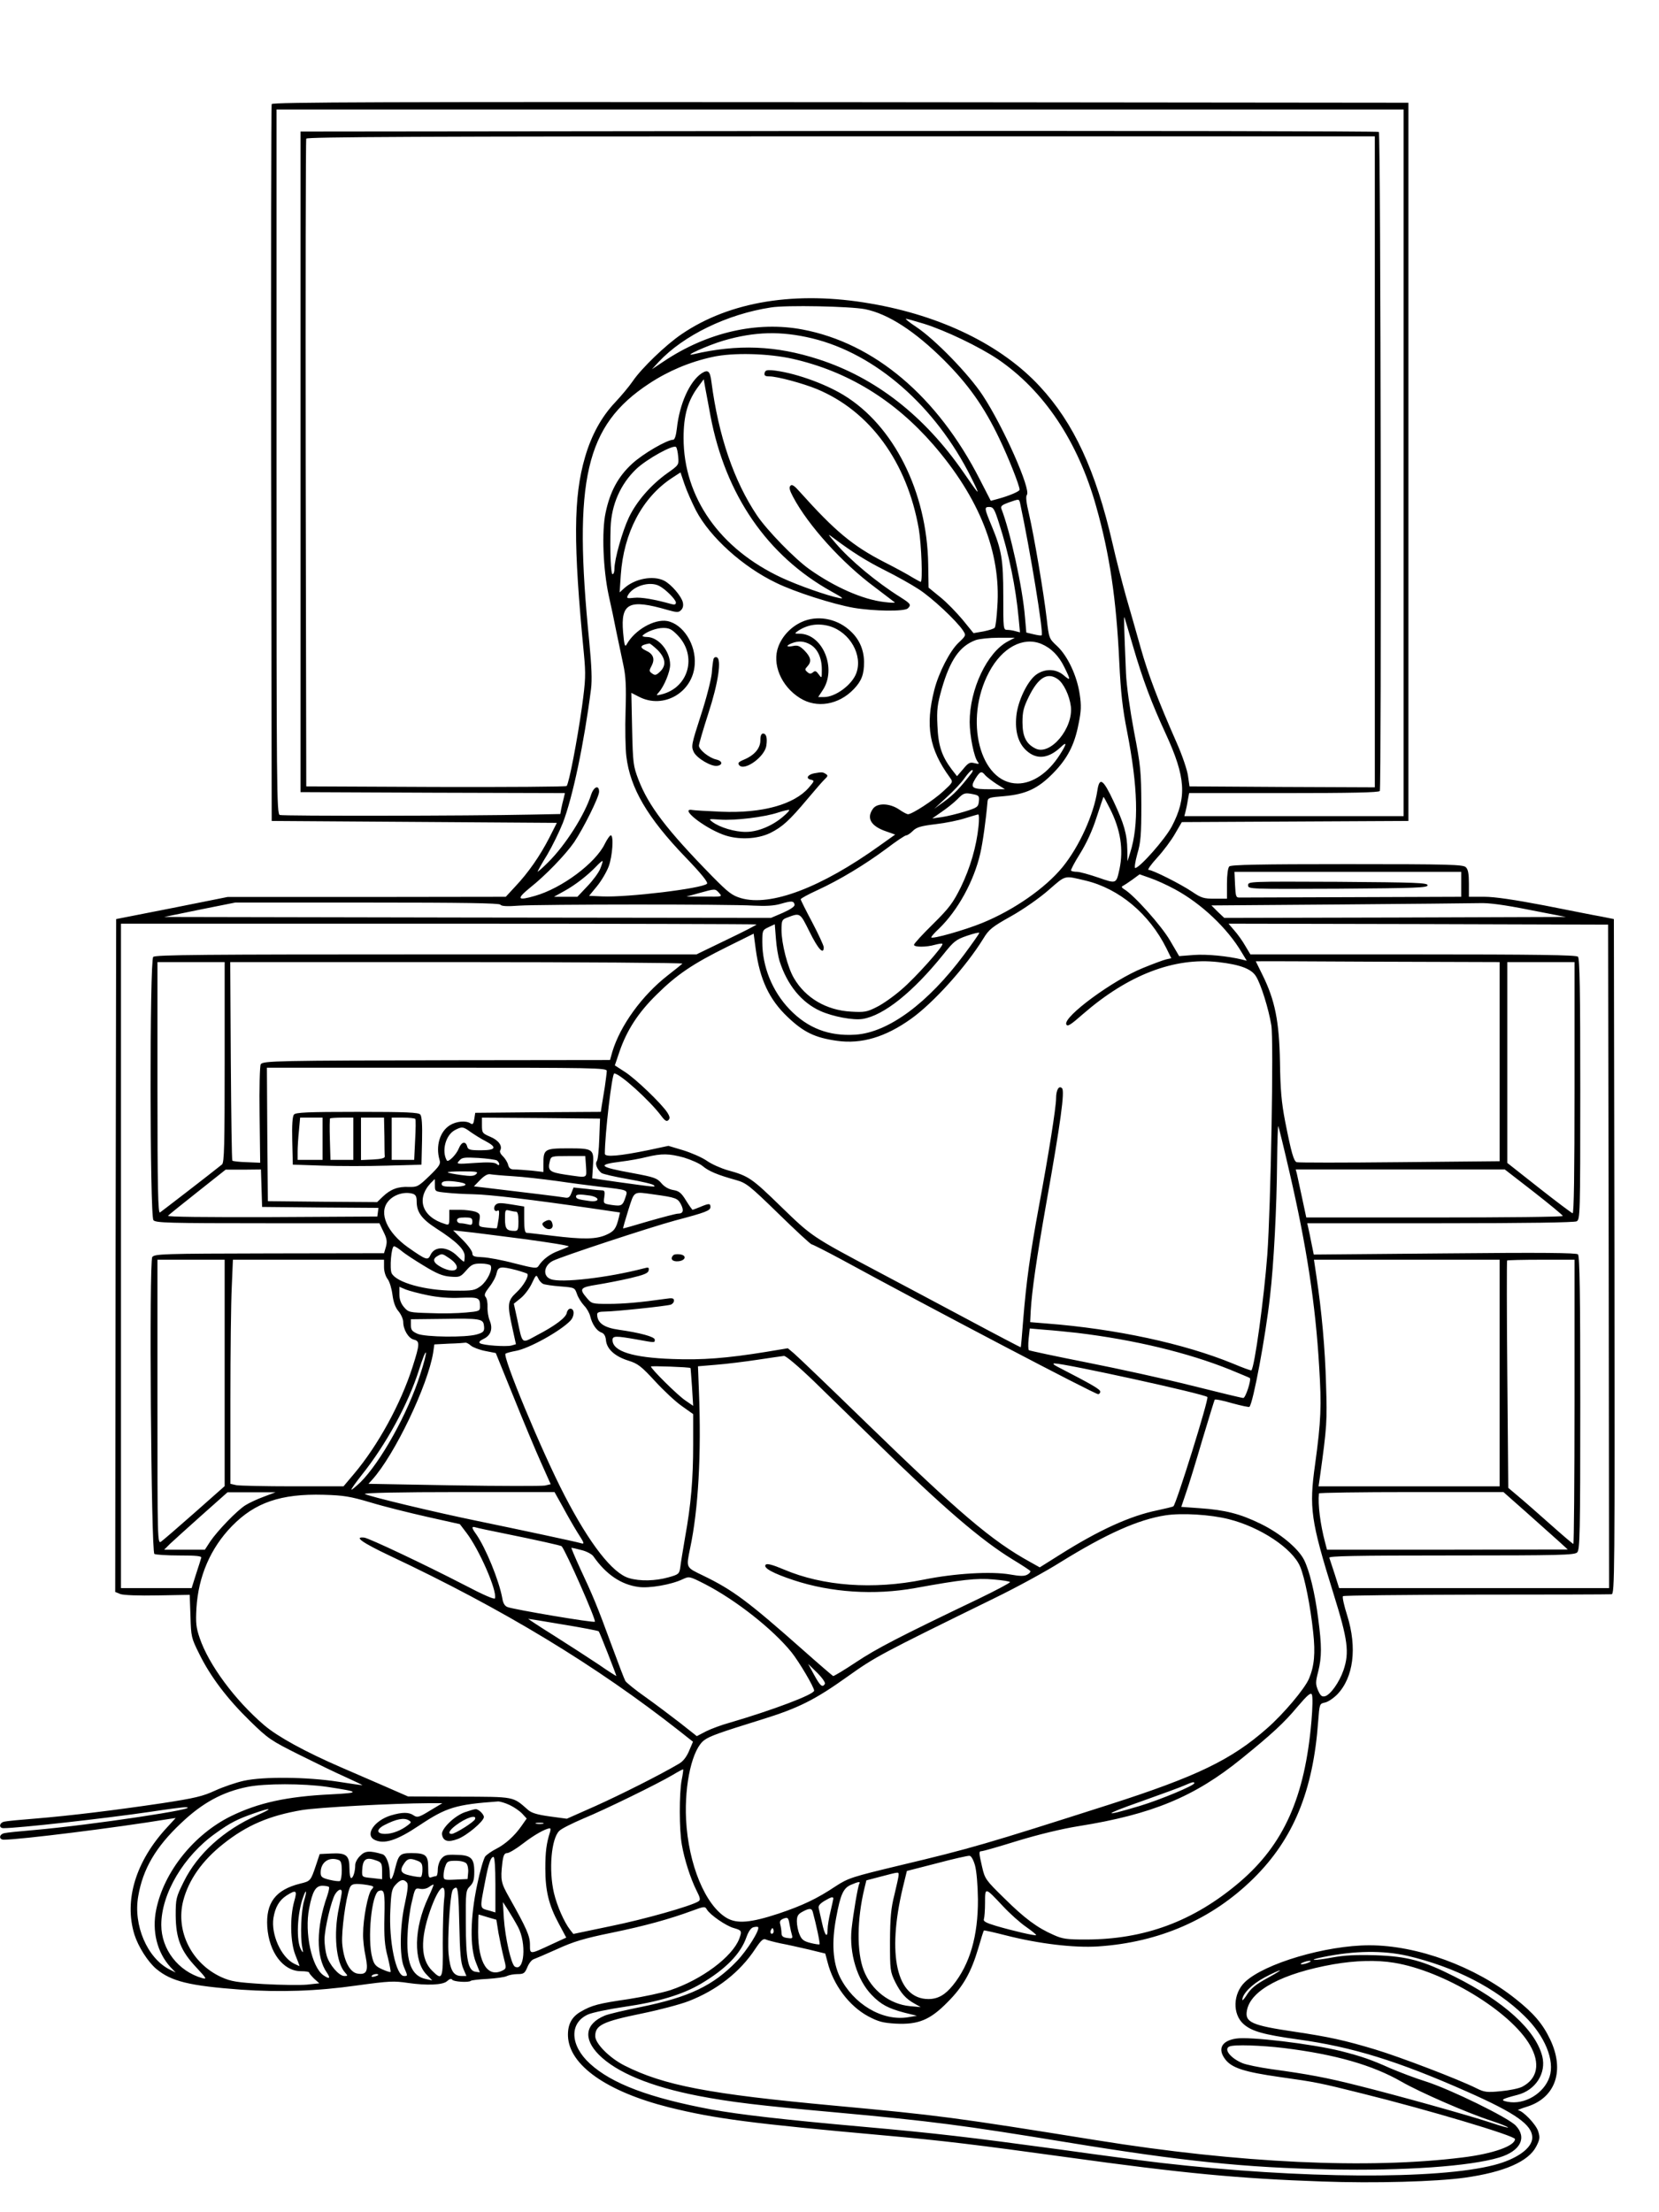 <?xml version="1.0" standalone="no"?>
<!DOCTYPE svg PUBLIC "-//W3C//DTD SVG 20010904//EN"
 "http://www.w3.org/TR/2001/REC-SVG-20010904/DTD/svg10.dtd">
<svg version="1.0" xmlns="http://www.w3.org/2000/svg"
 width="864pt" height="1152pt" viewBox="0 0 864 1152"
 preserveAspectRatio="xMidYMid meet">

<g transform="translate(0,1152) scale(0.1,-0.1)"
fill="#000000" stroke="none">
<path d="M1415 10978 c-3 -7 -4 -850 -3 -1873 l3 -1860 743 -5 742 -5 -40 -79
c-48 -93 -108 -180 -177 -253 l-49 -53 -725 -1 -724 0 -290 -58 -290 -57 -3
-1752 -2 -1752 27 -11 c17 -6 94 -9 195 -7 l166 3 4 -111 c3 -107 4 -113 46
-197 58 -118 146 -234 264 -349 95 -93 109 -102 257 -176 86 -43 195 -96 243
-117 48 -22 86 -40 85 -41 -1 -1 -58 7 -127 18 -162 25 -387 27 -489 5 -41 -9
-108 -32 -150 -51 -64 -30 -107 -40 -276 -66 -249 -37 -478 -65 -660 -80 -77
-6 -150 -13 -162 -16 -27 -5 -31 -34 -5 -34 78 0 525 50 764 85 92 14 175 25
185 24 100 -4 -492 -93 -792 -119 -72 -6 -140 -13 -152 -16 -29 -6 -30 -34 -3
-34 83 0 583 62 855 107 l40 6 -45 -49 c-163 -176 -225 -379 -170 -558 20 -63
70 -142 114 -179 78 -65 172 -88 441 -108 204 -14 395 -8 605 22 168 23 190
24 265 13 97 -14 181 -11 203 9 13 12 22 15 27 8 6 -11 87 -16 97 -6 3 3 42 8
87 10 45 3 90 9 101 15 10 5 35 10 55 10 32 0 38 4 51 35 8 20 22 38 32 42 9
3 65 27 123 53 85 39 141 56 283 85 175 36 302 71 424 116 59 22 64 22 73 6
16 -28 100 -86 140 -97 42 -12 44 -15 29 -56 -36 -94 -195 -213 -360 -268 -41
-13 -138 -34 -215 -46 -158 -23 -193 -32 -251 -66 -47 -27 -68 -67 -66 -127 6
-151 201 -289 527 -371 238 -59 429 -84 1120 -146 305 -27 483 -49 955 -114
599 -83 891 -111 1325 -126 275 -10 594 -1 745 20 204 29 331 84 371 163 18
35 20 46 10 78 -11 36 -80 108 -105 110 -6 0 15 9 48 19 148 47 196 189 119
350 -38 80 -85 136 -180 211 -212 169 -512 279 -761 279 -227 0 -548 -95 -649
-192 -62 -60 -65 -166 -7 -218 43 -38 104 -55 282 -80 285 -39 523 -113 882
-272 255 -113 340 -173 340 -240 0 -54 -81 -112 -198 -142 -294 -77 -1010 -72
-1727 10 -71 8 -310 39 -530 70 -479 65 -648 85 -1030 119 -415 37 -641 63
-790 90 -321 60 -519 134 -633 239 -104 95 -108 212 -9 256 23 10 110 28 192
40 172 25 300 63 396 120 127 75 206 155 236 241 11 31 24 50 37 53 11 3 22 3
24 1 12 -12 -57 -122 -111 -178 -122 -127 -248 -187 -498 -238 -85 -17 -170
-37 -189 -45 -103 -43 -114 -120 -31 -204 93 -93 270 -166 517 -214 172 -33
315 -50 714 -86 504 -46 664 -67 1207 -156 598 -98 926 -132 1368 -141 388 -8
731 16 883 62 110 33 146 103 86 166 -38 41 -340 189 -469 230 -55 17 -138 49
-185 69 -98 44 -147 61 -256 89 -154 38 -477 77 -548 65 -75 -12 -96 -55 -54
-109 34 -44 100 -65 283 -91 191 -27 206 -30 430 -86 343 -85 795 -220 795
-237 0 -36 -116 -77 -274 -96 -491 -61 -1161 -30 -1906 90 -747 120 -816 129
-1365 180 -651 60 -888 105 -1093 209 -77 39 -152 114 -152 153 0 57 39 76
244 118 88 18 198 47 242 64 147 57 268 151 348 273 30 45 42 55 55 48 9 -4
43 -13 76 -20 33 -6 99 -21 147 -32 l86 -21 12 -45 c30 -119 113 -229 212
-282 53 -28 76 -34 143 -38 117 -6 179 19 270 112 82 82 123 156 160 281 14
49 27 90 29 92 2 2 54 -10 117 -26 169 -43 352 -65 477 -57 319 21 594 141
810 354 208 205 311 456 337 818 7 91 7 92 35 98 16 3 44 22 64 42 85 88 105
243 52 412 -16 50 -26 95 -22 100 4 4 317 7 694 8 378 0 695 1 705 2 16 2 17
91 15 1759 l-3 1757 -65 13 c-36 6 -169 33 -297 58 -158 30 -258 45 -313 45
l-80 0 0 69 c0 50 -4 74 -16 85 -14 14 -84 16 -618 16 -455 0 -605 -3 -614
-12 -7 -7 -12 -43 -12 -90 l0 -78 -64 0 c-57 0 -70 4 -117 36 -61 41 -206 114
-227 114 -8 0 13 29 45 64 32 35 74 91 93 125 l35 60 590 3 590 3 0 1870 0
1870 -2958 3 c-2361 2 -2959 0 -2962 -10z m5895 -1868 l0 -1840 -571 0 -571 0
6 23 c3 12 9 39 12 60 l7 37 493 0 c352 0 495 3 500 11 9 15 5 3422 -5 3432
-4 4 -1269 6 -2812 5 l-2804 -3 0 -1720 0 -1720 689 -3 688 -2 -6 -26 c-4 -15
-10 -39 -13 -55 l-5 -28 -152 -3 c-329 -7 -1293 -8 -1309 -2 -16 6 -17 126
-17 1840 l0 1834 2935 0 2935 0 0 -1840z m-150 5 l0 -1695 -482 2 -483 3 -8
55 c-4 30 -30 107 -58 170 -99 225 -149 357 -188 495 -22 77 -56 199 -77 270
-20 72 -52 195 -70 275 -88 381 -201 626 -379 818 -198 214 -512 368 -880 431
-388 68 -734 12 -985 -159 -83 -56 -210 -179 -254 -244 -19 -28 -61 -78 -93
-112 -70 -74 -123 -170 -156 -284 -61 -208 -62 -450 -6 -1025 10 -108 9 -135
-10 -275 -25 -177 -68 -401 -80 -413 -4 -4 -311 -6 -682 -5 l-674 3 -3 1680
c-1 924 0 1686 3 1693 3 9 570 12 2785 12 l2780 0 0 -1695z m-2655 795 c120
-24 259 -114 411 -265 126 -126 209 -242 289 -410 48 -100 105 -244 105 -265
0 -9 -54 -32 -113 -48 l-37 -10 -57 111 c-221 433 -549 710 -923 781 -237 45
-497 -14 -725 -167 l-60 -40 35 38 c129 138 356 249 585 284 79 13 413 6 490
-9z m307 -76 c112 -35 287 -119 384 -184 240 -163 418 -428 513 -768 70 -247
105 -484 120 -807 8 -163 17 -244 41 -365 56 -287 62 -486 16 -630 l-14 -45
-1 58 c-1 83 -17 138 -72 255 -54 115 -73 128 -84 55 -19 -125 -94 -291 -181
-398 -90 -110 -254 -224 -418 -291 -90 -37 -266 -87 -266 -75 0 4 18 25 41 46
97 94 181 246 214 390 13 55 30 177 38 271 2 20 10 22 86 28 113 10 176 39
254 118 75 76 113 148 134 258 14 67 15 96 6 155 -14 95 -62 198 -117 250 -43
40 -43 40 -55 145 -16 137 -66 431 -92 543 -14 58 -18 92 -11 100 22 28 -122
354 -230 518 -72 110 -250 293 -347 357 -35 23 -58 42 -53 42 6 0 48 -12 94
-26z m-582 -76 c330 -80 642 -353 827 -723 52 -105 49 -103 -39 25 -204 295
-458 493 -755 589 -222 72 -422 80 -653 26 -59 -14 76 47 157 71 164 48 301
51 463 12z m-100 -107 c285 -65 528 -214 730 -446 241 -278 354 -564 334 -845
-3 -54 -9 -102 -13 -108 -3 -6 -30 -14 -59 -20 l-52 -9 -57 70 c-32 38 -84 92
-117 118 l-60 49 -2 122 c-6 376 -179 722 -441 881 -104 63 -265 119 -373 129
-27 2 -35 -1 -38 -14 -3 -14 3 -18 25 -18 40 0 174 -36 247 -66 277 -115 470
-380 531 -728 14 -83 21 -276 10 -276 -3 0 -22 11 -43 23 -20 13 -86 49 -147
80 -165 85 -255 160 -439 365 -28 32 -41 41 -49 33 -9 -9 -5 -24 13 -58 78
-148 255 -344 425 -470 55 -42 102 -78 105 -80 3 -3 -22 -2 -55 2 -112 13
-259 78 -390 171 -76 54 -219 201 -272 279 -121 180 -201 414 -238 697 -7 57
-18 65 -51 44 -62 -42 -115 -158 -129 -288 -4 -35 -11 -58 -19 -58 -32 0 -158
-73 -214 -125 -73 -67 -115 -145 -138 -255 -21 -96 -13 -295 16 -430 12 -52
30 -138 40 -190 11 -52 27 -129 36 -171 13 -60 16 -111 12 -240 -3 -90 -1
-197 4 -238 20 -166 110 -319 307 -524 83 -86 120 -132 113 -139 -25 -25 -416
-72 -546 -66 l-68 3 41 50 c23 28 50 74 61 103 20 54 27 162 11 162 -5 0 -19
-20 -31 -44 -48 -100 -223 -231 -363 -271 -93 -27 -99 -17 -27 42 80 63 185
172 230 237 49 73 130 236 130 263 0 37 -27 27 -41 -14 -34 -107 -134 -264
-224 -353 -30 -30 -55 -52 -55 -49 0 3 22 43 50 88 27 46 63 120 81 165 52
135 111 417 147 698 6 47 3 119 -9 245 -85 846 -20 1127 311 1345 100 66 211
113 330 139 106 24 293 19 420 -10z m-430 -296 c78 -413 297 -730 630 -915 60
-33 68 -40 40 -34 -61 12 -212 65 -298 105 -323 150 -512 419 -512 728 0 119
22 196 79 271 l26 35 7 -40 c4 -22 17 -89 28 -150z m-168 -213 c4 -43 3 -44
-58 -87 -85 -61 -159 -146 -199 -230 -34 -72 -75 -217 -75 -267 0 -15 -4 -28
-10 -28 -9 0 -14 121 -10 243 4 119 52 227 134 305 55 52 194 129 207 114 4
-4 9 -26 11 -50z m93 -281 c73 -139 244 -293 417 -376 98 -48 296 -111 403
-130 106 -18 266 -20 283 -3 19 19 15 24 -40 59 -123 77 -261 192 -335 279
-44 51 -45 53 -13 29 98 -74 175 -122 269 -169 58 -29 137 -73 175 -98 70 -45
197 -164 231 -215 17 -26 16 -27 -24 -65 -44 -42 -102 -154 -125 -244 -48
-188 -27 -309 81 -457 17 -24 17 -24 -35 -72 -51 -47 -162 -119 -183 -119 -6
0 -27 11 -47 25 -49 33 -114 35 -136 3 -35 -49 -10 -91 71 -118 l45 -16 -80
-57 c-305 -219 -568 -319 -723 -274 -47 14 -66 29 -150 114 -237 242 -331 366
-384 503 -27 71 -29 85 -33 263 l-4 189 41 -21 c127 -65 279 23 289 168 8 104
-60 211 -143 227 -67 12 -169 -46 -211 -121 -9 -17 -13 -6 -19 63 -13 152 31
174 231 116 50 -14 58 -14 71 -1 10 10 13 24 9 41 -8 32 -60 93 -97 112 -57
29 -153 11 -208 -39 l-24 -22 6 90 c15 220 111 403 265 505 l46 30 21 -62 c12
-35 39 -96 60 -137z m1688 37 c51 -238 123 -676 112 -686 -2 -3 -21 0 -42 5
l-38 9 -7 80 c-12 153 -77 448 -123 565 -5 13 4 20 37 32 57 20 55 20 61 -5z
m-111 -100 c53 -163 88 -336 103 -497 l7 -74 -23 6 c-13 4 -33 7 -44 7 -20 0
-20 6 -20 178 0 188 -9 239 -60 362 -39 94 -40 100 -13 100 21 0 27 -10 50
-82z m-1769 -329 c33 -17 87 -71 87 -87 0 -10 -7 -12 -22 -8 -89 25 -159 37
-195 33 -38 -4 -41 -3 -33 13 26 48 113 75 163 49z m2467 -312 c51 -175 97
-298 172 -460 103 -224 110 -329 31 -480 -35 -67 -168 -217 -191 -217 -5 0 0
33 11 73 18 61 21 99 21 257 -1 171 -3 200 -38 380 -22 118 -39 238 -42 305
-10 243 -12 300 -8 290 2 -5 22 -72 44 -148z m-2370 54 c102 -107 57 -272 -85
-307 -29 -7 -29 -6 -13 12 27 31 58 106 58 142 0 72 -61 145 -122 145 -16 0
-25 4 -21 8 21 20 72 39 107 39 32 0 45 -7 76 -39z m1719 -31 c-108 -57 -199
-249 -199 -420 0 -70 23 -185 42 -207 9 -12 7 -13 -17 -7 -24 6 -32 2 -59 -31
l-32 -37 -28 36 c-51 68 -70 123 -74 228 -4 83 0 110 22 189 44 153 94 225
178 256 18 6 71 12 118 12 l85 0 -36 -19z m174 -13 c52 -22 91 -62 120 -121
34 -69 34 -74 -4 -42 -41 35 -100 35 -145 1 -45 -35 -94 -138 -101 -214 -8
-82 11 -143 54 -181 53 -47 113 -40 176 18 35 34 34 20 -4 -39 -60 -94 -141
-149 -219 -149 -196 0 -282 331 -149 580 68 128 177 186 272 147z m-1998 -32
c42 -43 46 -81 12 -113 -20 -19 -26 -20 -41 -9 -16 11 -16 15 -2 41 18 35 8
61 -30 78 -36 17 -30 29 18 37 4 0 23 -15 43 -34z m2083 -151 c31 -21 62 -86
69 -143 13 -114 -107 -257 -184 -219 -49 24 -68 63 -68 137 0 55 6 78 33 133
49 100 97 129 150 92z m-449 -491 c-60 -77 -91 -110 -139 -145 l-55 -40 65 60
c36 33 79 78 94 101 16 22 33 41 39 41 5 0 3 -8 -4 -17z m72 -10 c8 -9 34 -29
58 -45 l45 -28 -75 0 c-98 0 -108 7 -80 54 25 40 33 43 52 19z m-62 -99 c29
-6 32 -10 29 -37 -3 -29 -8 -33 -73 -53 -39 -12 -93 -25 -120 -29 l-50 -7 50
35 c28 19 64 48 80 64 33 34 39 36 84 27z m711 -74 c56 -110 72 -214 50 -317
-17 -76 -15 -76 -110 -43 -47 16 -97 30 -111 30 -14 0 -28 3 -31 6 -3 3 18 43
47 89 34 55 64 120 86 189 19 58 35 106 36 106 2 0 16 -27 33 -60z m-684 -94
c-11 -105 -43 -215 -92 -316 -41 -82 -60 -108 -145 -192 -55 -54 -99 -102 -99
-108 0 -13 64 -13 109 0 19 5 37 8 39 5 9 -9 -141 -177 -213 -238 -40 -35 -98
-76 -129 -91 -51 -26 -64 -28 -134 -24 -128 7 -237 71 -297 174 -33 55 -65
181 -65 251 0 48 3 54 25 63 74 28 70 30 122 -74 44 -89 73 -120 73 -79 0 9
-27 67 -60 130 -33 62 -60 116 -60 120 1 5 40 26 88 48 115 53 246 132 359
216 50 38 96 69 103 69 6 0 21 10 34 23 19 19 42 26 118 35 52 6 121 20 154
31 32 10 63 19 68 20 5 1 6 -27 2 -63z m-1970 -220 c-8 -20 -38 -61 -67 -91
l-52 -55 -61 0 -61 0 54 30 c58 32 122 82 167 129 16 17 30 29 32 27 2 -2 -4
-20 -12 -40z m4484 -81 l0 -65 -565 -2 c-311 -1 -575 -2 -587 -2 -21 -1 -23 4
-26 67 l-3 67 591 0 590 0 0 -65z m-1491 -26 c137 -74 273 -202 348 -329 l26
-43 -24 6 c-73 18 -183 29 -251 24 l-77 -6 -48 82 c-45 77 -187 236 -238 266
-13 8 -16 14 -8 17 6 3 29 18 50 33 l38 28 54 -19 c30 -10 88 -36 130 -59z
m-464 45 c174 -42 330 -173 419 -351 l26 -53 -27 -6 c-16 -4 -70 -24 -121 -45
-156 -63 -414 -253 -399 -293 6 -14 22 -4 89 55 233 202 473 295 702 269 114
-13 173 -35 197 -74 26 -41 66 -170 80 -255 13 -76 -3 -951 -21 -1196 -17
-225 -66 -585 -83 -601 -2 -2 -46 14 -98 36 -252 103 -606 180 -969 208 l-85
7 3 60 c6 103 30 270 82 565 74 416 96 578 81 593 -16 16 -31 -8 -31 -53 0
-46 -39 -293 -89 -560 -47 -255 -66 -394 -82 -590 -6 -80 -12 -146 -13 -146 0
-1 -125 64 -276 145 -151 81 -363 193 -470 250 -343 182 -341 181 -503 338
-152 148 -168 159 -277 189 -35 10 -85 32 -110 50 -25 17 -80 41 -122 54 l-77
23 -103 -22 c-151 -31 -228 -38 -228 -19 0 101 37 418 49 418 29 0 183 -139
244 -220 20 -27 29 -32 38 -23 9 9 8 18 -6 40 -30 46 -166 177 -222 212 l-51
33 24 71 c38 111 97 203 194 298 105 104 188 160 368 249 l137 68 11 -82 c21
-156 70 -261 166 -352 83 -79 142 -108 257 -124 127 -18 252 19 385 114 117
83 287 272 377 418 29 48 45 61 145 117 64 36 147 94 195 136 92 80 79 76 194
49z m-1910 -64 c18 -20 17 -20 -76 -19 l-94 0 65 18 c86 24 84 24 105 1z m393
-61 c2 -9 -20 -24 -60 -42 l-63 -27 -1580 2 -1580 3 185 38 185 37 687 0 c499
0 689 -3 694 -11 5 -8 35 -10 98 -5 110 7 1095 8 1221 0 62 -3 106 -1 140 9
58 17 69 16 73 -4z m3827 -27 l190 -37 -889 -3 -890 -2 -34 32 -33 33 663 5
c365 3 695 6 733 7 48 2 130 -9 260 -35z m-4025 -76 c0 -3 -70 -39 -156 -80
l-157 -76 -1408 0 c-1153 0 -1410 -2 -1421 -13 -19 -20 -18 -1347 1 -1371 12
-14 74 -16 595 -16 l582 0 21 -44 c18 -36 20 -51 13 -78 l-10 -34 -597 -1
c-559 -1 -598 -3 -610 -19 -17 -24 -6 -1535 11 -1546 6 -4 64 -8 129 -8 90 0
118 -3 115 -12 -2 -7 -14 -46 -27 -85 l-23 -73 -184 0 -184 0 0 1730 0 1730
1655 0 c910 0 1655 -2 1655 -4z m120 -191 c40 -125 115 -216 213 -260 65 -29
170 -49 220 -41 110 18 262 140 419 335 55 69 66 78 124 98 35 12 64 19 64 15
0 -4 -36 -55 -79 -113 -188 -253 -395 -406 -566 -417 -138 -9 -249 34 -343
132 -90 94 -142 222 -142 351 0 59 1 62 33 77 l32 15 6 -76 c3 -42 12 -94 19
-116z m4318 -1537 l2 -1728 -703 0 -703 0 -23 73 c-13 39 -26 78 -28 85 -4 9
127 12 635 12 569 0 642 2 656 16 14 14 16 98 16 778 0 562 -3 765 -12 774 -8
8 -184 10 -693 5 l-683 -6 -12 59 c-6 32 -14 69 -17 82 l-5 22 692 0 c457 0
698 4 711 10 18 10 19 29 19 688 0 514 -3 681 -12 690 -9 9 -214 12 -859 12
l-847 0 -27 45 c-14 25 -40 61 -57 80 l-30 35 988 -2 989 -3 3 -1727z m-568
1013 l0 -518 -522 -5 c-288 -3 -529 -3 -535 0 -15 5 -28 49 -60 212 -19 98
-25 165 -27 310 -4 212 -26 321 -90 451 -20 40 -36 73 -36 73 0 1 286 0 635
-2 l635 -2 0 -519z m-6640 -2 c0 -433 -2 -524 -14 -533 -67 -54 -314 -244
-323 -250 -10 -6 -13 127 -13 648 l0 656 175 0 175 0 0 -521z m2384 513 c-5
-5 -39 -32 -76 -61 -135 -105 -248 -262 -289 -398 l-12 -43 -811 -1 c-922 -2
-996 -3 -1008 -21 -5 -7 -8 -125 -6 -263 l3 -250 -70 3 c-38 1 -72 5 -75 8 -3
3 -6 237 -8 520 l-3 514 1182 0 c651 0 1179 -4 1173 -8z m4646 -648 c0 -442
-3 -655 -10 -652 -6 2 -85 61 -175 132 l-165 130 0 523 0 523 175 0 175 0 0
-656z m-5040 89 c0 -9 -5 -46 -10 -82 -6 -36 -13 -81 -16 -98 l-5 -33 -327 -2
-327 -3 -5 -32 c-4 -26 -8 -31 -20 -23 -24 16 -73 11 -106 -9 -53 -32 -76
-108 -55 -181 7 -22 -1 -33 -53 -84 -57 -55 -64 -58 -106 -57 -57 3 -96 -12
-136 -50 l-30 -29 -285 2 -284 3 -3 348 -2 347 885 0 c820 0 885 -1 885 -17z
m-39 -353 c-2 -58 -7 -110 -13 -117 -10 -13 1 -42 24 -61 8 -6 70 -20 138 -32
69 -12 130 -26 135 -32 11 -11 13 -11 -190 17 l-131 19 4 63 c6 90 2 93 -129
93 -123 0 -129 -4 -129 -81 l0 -42 -61 7 c-34 3 -74 6 -89 6 -21 0 -29 6 -34
25 -3 13 -16 33 -27 44 -12 11 -18 24 -14 30 13 23 -8 53 -51 71 -42 18 -44
21 -44 60 l0 40 308 -2 307 -3 -4 -105z m3595 -176 c89 -385 135 -686 154
-1009 13 -207 10 -283 -21 -510 -32 -228 -23 -292 96 -675 75 -240 83 -305 52
-397 -22 -64 -68 -128 -96 -136 -17 -4 -24 2 -37 31 -13 32 -13 43 1 97 19 77
19 134 0 277 -17 134 -46 251 -74 306 -31 60 -125 138 -226 187 -106 52 -185
72 -316 81 l-97 7 24 71 c14 39 52 163 85 276 34 113 63 208 65 211 2 4 43 -4
90 -18 48 -13 89 -22 91 -19 19 19 84 366 107 574 20 170 35 464 37 700 1 106
4 191 6 188 2 -2 29 -111 59 -242z m-4265 211 c19 -13 53 -35 77 -47 63 -33
55 -48 -24 -48 -57 0 -67 3 -71 20 -8 29 -29 25 -43 -9 -13 -34 -56 -76 -63
-64 -28 48 -7 132 42 158 36 19 43 19 82 -10z m1111 -133 c36 -11 80 -30 97
-44 32 -27 77 -46 174 -73 53 -15 68 -26 221 -175 90 -88 168 -160 173 -160 5
0 74 -35 154 -78 473 -258 1320 -702 1338 -702 6 0 11 6 11 13 0 12 -37 34
-225 131 -19 10 -24 16 -13 16 54 0 781 -159 796 -175 9 -9 -163 -560 -177
-569 -4 -3 -42 -12 -84 -21 -142 -29 -304 -103 -507 -231 l-105 -66 -50 28
c-200 110 -370 255 -860 731 -187 182 -354 342 -371 356 l-31 26 -114 -19
c-204 -33 -333 -43 -486 -37 -207 7 -313 40 -313 99 0 22 17 22 125 3 99 -18
95 -18 95 -1 0 15 -79 36 -185 51 -80 11 -115 36 -115 81 0 10 12 14 40 14 48
0 317 28 343 36 9 3 17 12 17 21 0 13 -8 15 -47 9 -125 -18 -215 -26 -295 -26
-84 0 -87 1 -112 31 -41 48 -35 55 53 69 44 7 121 22 173 34 72 17 94 26 96
40 3 16 0 18 -25 11 -188 -49 -432 -77 -485 -56 -43 16 -36 71 11 95 48 24
504 174 636 210 163 43 185 52 185 71 0 19 -8 19 -53 0 -20 -8 -38 -15 -40
-15 -2 0 -18 22 -34 48 -25 41 -37 50 -67 55 -23 4 -45 16 -61 35 -23 27 -37
32 -150 53 -177 32 -189 44 -60 60 42 5 102 16 133 24 79 19 117 18 194 -3z
m-974 -15 c6 -5 12 -13 12 -19 0 -7 -5 -7 -14 1 -10 8 -44 10 -112 5 -97 -7
-99 -6 -82 12 14 17 27 18 100 14 46 -3 89 -9 96 -13z m464 -32 c3 -63 12 -59
-107 -42 -85 13 -94 21 -81 73 6 23 10 24 95 24 l89 0 4 -55z m-1690 -112 l3
-98 303 -3 303 -2 -3 -23 -3 -22 -550 -3 c-348 -1 -546 1 -540 7 6 6 75 62
155 125 l145 115 92 0 92 1 3 -97z m6626 -20 c83 -65 151 -121 151 -125 1 -5
-300 -8 -667 -8 l-669 0 -22 103 c-12 56 -24 112 -27 125 l-6 22 544 0 545 0
151 -117z m-5508 93 c-12 -11 -28 -12 -79 -5 -36 5 -67 11 -69 14 -3 3 32 5
78 5 73 0 82 -2 70 -14z m190 -11 c52 -3 156 -15 230 -25 74 -11 176 -24 225
-30 149 -17 145 -16 133 -53 -15 -46 -21 -49 -71 -42 -45 7 -45 7 -40 41 4 25
2 34 -8 35 -8 0 -45 3 -83 8 l-69 7 -11 -28 c-9 -23 -15 -28 -36 -24 -21 4
-169 22 -429 53 l-43 5 33 34 c22 22 39 32 53 29 12 -2 64 -7 116 -10z m-405
-47 c0 -33 0 -33 60 -39 33 -4 96 -7 140 -8 81 -1 320 -30 607 -72 l157 -23
-6 -26 c-14 -57 -24 -72 -65 -90 -53 -24 -121 -25 -283 -5 -65 8 -125 15 -132
15 -9 0 -13 19 -13 69 l0 68 -67 11 c-56 9 -70 9 -82 -2 -15 -16 -6 -40 11
-30 8 5 9 -7 5 -41 -4 -27 -8 -49 -10 -51 -1 -1 -23 0 -49 3 -46 5 -46 5 -41
39 5 29 2 35 -21 44 -15 5 -52 10 -82 10 l-54 0 0 -41 c0 -37 -2 -40 -22 -33
-119 36 -152 129 -76 212 12 12 22 22 22 22 1 0 1 -15 1 -32z m127 16 c56 -10
35 -24 -33 -24 -46 0 -59 3 -59 15 0 16 29 19 92 9z m-244 -60 c17 -5 22 -14
22 -41 0 -55 26 -91 102 -140 106 -68 148 -110 148 -144 0 -16 -2 -29 -4 -29
-3 0 -18 13 -34 29 -51 51 -118 54 -140 6 -14 -30 -21 -28 -118 40 -108 77
-152 177 -104 237 28 36 83 54 128 42z m1257 -4 c116 -16 124 -20 141 -51 17
-33 12 -49 -15 -49 -10 0 -78 -18 -152 -39 -73 -22 -134 -39 -134 -38 -1 1 11
44 27 95 33 103 24 97 133 82z m-332 -6 c55 -10 50 -36 -5 -28 -57 8 -68 11
-68 24 0 11 19 12 73 4z m-385 -84 c8 0 12 -17 12 -50 0 -43 -3 -50 -19 -50
-42 0 -51 10 -51 62 0 47 1 50 23 44 12 -3 28 -6 35 -6z m-228 -51 c0 -17 -4
-20 -22 -15 -13 3 -31 6 -40 6 -10 0 -18 7 -18 15 0 11 11 15 40 15 34 0 40
-3 40 -21z m267 -91 c134 -18 239 -35 235 -39 -4 -3 -28 -13 -54 -23 -44 -16
-82 -45 -103 -78 -9 -15 -22 -13 -125 13 -63 17 -139 31 -167 32 -45 2 -53 5
-53 21 0 10 -22 41 -50 69 l-50 50 63 -7 c34 -3 171 -21 304 -38z m-636 -62
c16 -14 68 -48 116 -77 67 -41 98 -54 138 -57 48 -4 53 -2 83 32 27 31 37 36
76 36 25 0 48 -5 51 -10 12 -20 -17 -80 -50 -106 -32 -24 -41 -26 -142 -25
-150 1 -297 42 -323 90 -12 23 -2 141 12 141 6 0 23 -11 39 -24z m250 -39 c68
-46 39 -85 -37 -49 -46 23 -56 44 -26 61 24 14 25 14 63 -12z m-1171 -596 l0
-590 -156 -138 c-86 -76 -165 -144 -175 -151 -19 -13 -19 4 -19 727 l0 741
175 0 175 0 0 -589z m830 550 c0 -22 8 -48 19 -62 10 -13 21 -50 25 -82 5 -38
15 -67 32 -86 13 -16 24 -41 24 -55 0 -40 27 -85 55 -92 32 -8 32 -22 -6 -141
-62 -194 -181 -411 -306 -559 l-54 -64 -263 0 c-145 0 -278 3 -295 6 l-31 7 0
441 c0 242 3 505 7 584 l6 142 394 0 393 0 0 -39z m5810 -551 l0 -590 -471 0
-472 0 7 48 c37 266 38 291 32 482 -5 189 -23 383 -50 563 l-13 87 484 0 483
0 0 -590z m390 -150 c0 -407 -3 -740 -6 -740 -3 0 -57 46 -121 103 -63 56
-138 122 -167 146 l-51 43 -5 590 c-3 324 -3 592 -1 594 2 2 82 4 178 4 l173
0 0 -740z m-5511 686 c29 -8 55 -17 57 -19 11 -11 -21 -65 -57 -98 -46 -43
-48 -61 -20 -187 l18 -82 -24 -7 c-29 -7 -146 1 -163 12 -8 5 -2 13 19 23 38
18 49 54 31 96 -7 17 -12 48 -11 70 1 21 -3 44 -10 52 -9 10 -4 22 20 53 17
21 34 53 37 70 8 36 21 38 103 17z m140 -72 c9 -4 49 -10 90 -13 74 -6 74 -6
86 -40 6 -18 23 -45 37 -60 14 -14 28 -39 32 -56 10 -41 33 -75 58 -84 14 -5
22 -18 24 -42 5 -45 47 -83 118 -105 48 -15 66 -29 137 -106 45 -49 108 -108
140 -130 l59 -42 0 -157 c0 -180 -11 -313 -42 -484 -11 -66 -23 -136 -25 -156
-5 -35 -8 -38 -62 -53 -68 -19 -148 -21 -205 -4 -86 25 -205 178 -335 429
-121 233 -327 730 -308 740 7 4 30 10 52 14 70 12 235 104 286 158 22 24 22
62 -1 62 -8 0 -16 -10 -18 -21 -4 -25 -59 -67 -157 -118 -80 -43 -73 -50 -101
83 l-18 82 36 29 c20 16 46 51 58 77 21 45 23 47 33 26 5 -12 17 -25 26 -29z
m-601 -59 c53 -11 115 -16 172 -13 95 3 100 1 100 -47 0 -22 -5 -24 -74 -30
-41 -4 -125 -6 -186 -3 -108 3 -113 4 -136 31 -16 19 -24 40 -24 67 l0 39 33
-14 c18 -7 70 -21 115 -30z m292 -155 c5 -32 -1 -39 -37 -49 -58 -17 -267 -14
-308 3 -29 13 -35 20 -35 45 l0 31 178 2 c176 3 198 0 202 -32z m3090 -41
c298 -36 576 -103 795 -191 55 -23 102 -42 104 -44 9 -8 -22 -104 -34 -104 -8
0 -127 29 -267 64 -139 35 -386 89 -548 121 -162 32 -298 61 -302 64 -3 3 -4
30 -1 59 l6 54 81 -7 c44 -3 119 -11 166 -16z m-3158 -66 c10 -9 44 -22 74
-28 l56 -11 93 -229 c51 -127 115 -280 143 -342 l50 -112 -30 -7 c-17 -3 -231
-3 -475 1 l-444 8 19 21 c117 129 291 493 318 663 l6 42 77 4 c42 1 80 4 85 5
5 1 18 -6 28 -15z m-263 -149 c-64 -203 -207 -459 -313 -564 -26 -24 -46 -41
-46 -37 0 5 24 38 53 75 128 160 242 369 299 548 18 57 34 98 36 90 2 -7 -11
-58 -29 -112z m2054 -41 c78 -76 223 -217 322 -314 346 -339 544 -509 709
-610 48 -29 89 -56 92 -60 2 -5 -5 -13 -16 -19 -16 -9 -39 -8 -90 1 -98 17
-287 6 -450 -27 -262 -53 -524 -34 -728 53 -59 25 -87 32 -94 25 -16 -16 37
-45 146 -81 194 -64 419 -79 631 -41 242 44 322 53 409 45 47 -4 86 -10 86
-14 0 -4 -73 -43 -162 -86 -422 -202 -531 -259 -637 -329 -63 -42 -118 -75
-122 -74 -4 2 -74 62 -154 133 -289 256 -368 315 -523 390 -91 44 -89 39 -68
142 43 202 59 490 46 818 l-5 130 95 8 c52 4 149 16 215 26 66 10 128 19 138
20 11 0 76 -55 160 -136z m-647 73 c1 0 4 -45 8 -99 l6 -98 -42 29 c-41 28
-178 164 -178 176 0 4 202 -3 206 -8z m-2222 -670 c-33 -12 -76 -32 -95 -44
-43 -26 -146 -133 -184 -189 l-28 -43 -106 0 -106 0 30 30 c17 16 91 83 165
149 l135 120 125 0 125 0 -61 -23z m1557 -53 c23 -43 57 -102 75 -131 39 -61
41 -65 15 -57 -24 7 -299 66 -541 116 -219 45 -556 126 -580 139 -9 6 186 10
487 10 l501 0 43 -77z m5020 -30 c67 -60 142 -127 168 -150 l46 -42 -627 -1
-627 0 -10 38 c-25 94 -38 197 -32 255 1 4 217 7 481 7 l480 0 121 -107z
m-6021 53 c69 -21 202 -54 295 -75 l170 -38 35 -46 c66 -87 159 -299 148 -340
-2 -8 -58 16 -163 71 -201 104 -493 242 -518 245 -56 6 -11 -26 130 -93 593
-279 1078 -573 1515 -917 l67 -53 -20 -47 c-13 -31 -31 -55 -52 -67 -98 -58
-301 -160 -434 -220 l-151 -67 -89 12 c-65 9 -95 18 -113 34 -81 71 -66 68
-359 69 l-266 1 -135 59 c-74 32 -169 73 -210 91 -192 83 -335 162 -404 221
-152 130 -289 315 -336 454 -19 55 -21 79 -17 155 10 167 74 314 185 428 120
123 255 169 477 163 104 -3 137 -8 245 -40z m4469 -87 c164 -41 332 -152 372
-247 24 -56 54 -208 68 -342 12 -109 6 -176 -22 -242 -22 -52 -132 -183 -219
-259 -185 -163 -365 -250 -823 -397 -641 -205 -719 -228 -1089 -316 -250 -60
-268 -66 -333 -108 -97 -65 -173 -101 -298 -143 -146 -48 -216 -54 -270 -23
-112 66 -200 279 -212 513 -9 187 33 370 96 414 29 21 80 39 296 106 194 60
279 103 450 225 143 102 169 116 765 408 113 55 267 139 343 187 239 148 405
222 547 244 86 13 234 4 329 -20z m-3776 -74 c173 -35 298 -63 302 -67 22 -25
181 -385 173 -393 -6 -7 -419 63 -454 76 -15 5 -24 20 -28 46 -17 93 -86 262
-137 335 -24 33 -24 41 -1 34 9 -3 75 -17 145 -31z m405 -87 c26 -6 54 -21 62
-32 66 -95 145 -148 235 -160 56 -8 172 12 230 40 35 16 35 16 116 -25 161
-83 353 -234 451 -355 40 -50 118 -182 118 -200 0 -20 -215 -101 -440 -167
-41 -11 -97 -32 -123 -45 l-48 -25 -86 68 c-48 37 -130 99 -182 136 -53 37
-99 75 -104 83 -5 8 -37 92 -72 187 -75 205 -98 259 -164 400 -27 59 -47 107
-45 107 3 0 26 -5 52 -12z m-94 -388 c98 -16 181 -32 184 -35 5 -4 91 -225 92
-233 0 -1 -42 25 -92 60 -51 34 -156 102 -232 150 -77 48 -137 88 -135 88 2 0
85 -13 183 -30z m1362 -309 c-13 -21 -24 -11 -56 47 l-31 57 47 -46 c26 -26
44 -52 40 -58z m2534 -193 c-34 -397 -144 -643 -375 -840 -239 -203 -494 -298
-802 -298 -97 0 -120 3 -166 24 -85 37 -151 86 -258 192 -95 93 -100 100 -114
161 -18 78 -18 83 -2 83 6 0 91 24 187 54 109 33 228 62 315 76 384 61 606
153 851 352 158 128 222 187 291 270 53 62 69 75 75 64 5 -9 4 -70 -2 -138z
m-3280 -308 c-13 -69 -13 -260 1 -336 13 -76 45 -176 76 -238 20 -39 22 -50
11 -57 -39 -25 -284 -94 -456 -129 l-196 -41 -18 23 c-30 39 -67 123 -83 190
-28 120 -14 284 28 324 12 12 69 40 125 64 114 47 388 181 467 228 28 17 51
29 53 28 1 -2 -2 -27 -8 -56z m2670 -16 c0 -12 -177 -86 -283 -118 -199 -60
-197 -48 3 22 107 38 211 76 230 85 39 17 50 20 50 11z m-4517 -19 c173 -26
176 -31 22 -39 -231 -11 -380 -44 -523 -114 -192 -95 -347 -288 -388 -484 -24
-114 4 -225 74 -302 l27 -28 -32 16 c-116 59 -190 231 -163 382 24 141 91 256
223 380 110 105 216 163 347 189 90 18 289 18 413 0z m952 -95 c23 -11 52 -31
65 -45 l23 -25 -28 -40 c-35 -50 -83 -94 -133 -119 -20 -10 -44 -27 -54 -37
-9 -11 -28 -76 -43 -149 -36 -169 -38 -324 -7 -403 l21 -53 -22 3 c-39 5 -51
64 -51 253 -1 163 0 171 22 193 17 17 22 33 22 75 0 71 -17 87 -95 88 -50 2
-61 -2 -77 -21 -10 -12 -18 -37 -18 -56 0 -19 -4 -34 -9 -34 -5 0 -16 -3 -25
-6 -13 -5 -16 3 -16 50 0 65 -12 76 -88 76 -58 0 -66 -8 -83 -75 -15 -64 -29
-80 -29 -33 0 48 -18 96 -38 102 -67 20 -91 18 -116 -8 -15 -14 -26 -35 -26
-48 0 -34 -11 -68 -21 -68 -5 0 -9 22 -9 49 0 69 -16 83 -94 79 l-61 -3 -20
-60 c-27 -80 -28 -81 -82 -94 -128 -32 -179 -100 -171 -225 9 -133 83 -231
175 -231 24 0 43 -3 43 -7 0 -4 12 -18 26 -32 l27 -24 -64 -7 c-35 -3 -137 -2
-226 3 -141 9 -168 13 -220 36 -155 71 -239 239 -199 397 28 109 99 210 209
297 122 97 239 147 409 176 84 14 473 35 662 36 l70 0 -65 -39 c-57 -35 -66
-37 -84 -25 -25 18 -60 18 -120 0 -84 -26 -135 -99 -86 -126 50 -26 117 -5
236 75 140 93 188 108 409 124 11 0 38 -8 61 -19z m-1316 -53 c-172 -76 -310
-200 -382 -346 -40 -81 -42 -88 -42 -175 1 -121 26 -185 107 -271 54 -58 57
-63 31 -56 -125 36 -213 150 -213 277 0 163 117 360 284 478 75 54 113 73 196
102 96 34 106 29 19 -9z m791 -27 c13 -8 12 -11 -5 -24 -37 -29 -83 -46 -119
-46 -46 0 -48 23 -4 46 62 32 103 40 128 24z m698 -17 c-10 -2 -26 -2 -35 0
-10 3 -2 5 17 5 19 0 27 -2 18 -5z m36 -45 c-18 -57 -24 -100 -24 -188 0 -116
18 -191 70 -287 l39 -73 -74 -34 c-118 -55 -115 -55 -115 -3 0 46 -18 86 -108
246 -43 76 -46 90 -36 179 5 41 11 52 25 52 10 0 47 22 83 50 57 44 115 77
139 79 5 1 5 -9 1 -21z m2214 -173 c8 -30 14 -100 15 -175 1 -192 -42 -339
-130 -448 -41 -51 -79 -72 -128 -72 -165 0 -217 230 -133 581 l21 86 156 40
c86 23 162 40 170 39 9 0 21 -22 29 -51z m-2498 -99 l0 -145 -30 9 c-54 15
-52 4 -23 155 18 94 29 125 43 125 6 0 10 -52 10 -144z m-816 128 c12 -4 16
-20 16 -54 0 -27 -4 -51 -9 -55 -6 -3 -30 0 -55 6 -40 10 -46 15 -46 38 0 54
44 84 94 65z m200 -4 c22 -8 26 -16 26 -53 l0 -43 -52 6 c-52 5 -53 5 -52 38
3 63 20 74 78 52z m210 0 c21 -8 26 -16 26 -44 0 -19 -3 -37 -8 -40 -4 -2 -29
1 -55 7 -51 11 -58 26 -31 65 17 24 30 27 68 12z m255 -14 c7 -8 11 -30 9 -48
l-3 -33 -62 -3 c-61 -3 -63 -2 -63 22 0 14 4 36 10 50 8 23 15 26 54 26 26 0
48 -6 55 -14z m2251 -60 c0 -8 -10 -54 -22 -103 -18 -71 -22 -117 -23 -243 0
-149 1 -157 27 -211 30 -59 55 -88 103 -114 l30 -17 -56 5 c-106 10 -201 83
-241 187 -37 96 -35 266 4 427 l10 41 76 20 c96 25 92 25 92 8z m-2561 -39 c8
-10 5 -38 -10 -108 -27 -119 -29 -277 -5 -333 20 -47 20 -46 0 -46 -42 0 -80
182 -71 346 4 92 8 109 28 130 25 27 41 30 58 11z m2356 -7 c-7 -12 -31 -153
-40 -235 -13 -126 29 -266 105 -344 48 -50 87 -70 170 -92 l65 -16 -47 -8
c-134 -21 -284 69 -354 210 -37 76 -44 181 -19 310 22 120 37 153 77 170 39
17 51 18 43 5z m-2562 -6 c35 -6 37 -8 22 -24 -19 -21 -44 -152 -44 -230 -1
-30 5 -83 13 -118 15 -75 6 -96 -39 -90 -43 4 -76 69 -83 159 -4 64 18 231 39
287 9 23 26 26 92 16z m317 -66 c-75 -160 -78 -331 -8 -401 l29 -30 -32 7
c-76 15 -105 88 -96 240 2 50 12 123 22 163 16 70 17 72 43 67 16 -3 35 1 47
10 11 8 21 13 23 12 1 -2 -11 -32 -28 -68z m-517 56 c3 -3 -1 -24 -9 -47 -58
-164 -59 -318 -2 -399 21 -31 14 -36 -18 -14 -61 43 -99 222 -74 348 17 89 34
118 69 118 15 0 30 -3 34 -6z m600 -66 c-4 -35 -7 -138 -7 -230 2 -186 -2
-194 -56 -140 -59 59 -62 162 -10 312 45 129 86 162 73 58z m79 -130 c3 -150
8 -201 21 -230 l16 -38 -25 0 c-43 0 -60 29 -68 117 -6 77 7 293 20 327 3 9
12 16 19 16 10 0 14 -44 17 -192z m-612 169 c0 -6 -7 -44 -15 -82 -29 -136
-15 -286 32 -337 15 -17 15 -18 -4 -18 -28 0 -79 60 -92 107 -6 21 -11 58 -11
83 0 55 36 207 56 237 16 25 34 30 34 10z m222 -130 c-2 -105 1 -147 17 -207
10 -41 17 -77 15 -79 -2 -2 -22 4 -44 14 -33 15 -42 25 -51 59 -27 96 -4 336
34 349 29 10 32 -6 29 -136z m3220 58 c37 -40 92 -89 123 -110 30 -21 53 -40
51 -42 -5 -5 -120 22 -209 48 -53 16 -67 24 -63 35 3 9 6 47 6 85 0 83 -1 83
92 -16z m-3690 23 c-23 -83 -20 -212 6 -278 12 -30 22 -56 22 -58 0 -1 -14 5
-30 13 -67 35 -119 152 -106 237 9 56 30 92 68 117 51 32 57 28 40 -31z m52 5
c-16 -52 -21 -186 -10 -243 6 -30 5 -32 -5 -15 -28 45 -22 192 11 279 16 44
19 29 4 -21z m2756 10 c-1 -5 -7 -35 -15 -68 -8 -33 -15 -75 -15 -93 0 -49
-15 -31 -29 35 -7 32 -15 66 -17 75 -4 12 5 24 28 38 35 21 48 25 48 13z
m-1642 -148 c45 -85 33 -236 -17 -206 -19 12 -50 150 -57 251 l-5 85 26 -40
c14 -22 38 -62 53 -90z m1535 78 c18 -65 39 -165 35 -168 -2 -2 -23 1 -47 7
-35 9 -46 17 -57 44 -8 18 -14 49 -14 68 0 28 6 38 28 50 36 20 50 20 55 -1z
m-1693 -27 l45 -13 11 -69 c7 -38 19 -95 27 -127 14 -54 14 -58 -3 -67 -79
-42 -129 35 -130 198 0 50 1 92 3 92 1 0 22 -6 47 -14z m1585 -95 c4 -15 0
-17 -25 -13 -23 3 -30 10 -30 26 0 11 -3 31 -6 43 -5 18 -1 25 17 32 22 8 25
5 31 -31 4 -22 10 -48 13 -57z m-99 12 c-10 -10 -19 5 -10 18 6 11 8 11 12 0
2 -7 1 -15 -2 -18z m3304 -118 c247 -58 462 -168 609 -313 107 -104 159 -232
131 -317 -29 -87 -130 -147 -218 -130 -42 8 -34 14 51 36 94 24 151 113 129
201 -35 137 -199 286 -457 415 -166 84 -246 105 -410 111 -104 3 -163 0 -229
-12 -95 -18 -133 -15 -44 3 161 33 311 35 438 6z m-515 -35 c-11 -5 -27 -9
-35 -9 -9 0 -8 4 5 9 11 5 27 9 35 9 9 0 8 -4 -5 -9z m445 -1 c259 -42 607
-253 708 -429 55 -95 40 -175 -41 -217 -18 -9 -68 -19 -112 -23 -71 -7 -85 -5
-125 15 -94 47 -400 164 -530 203 -160 48 -239 65 -419 92 -223 33 -259 49
-247 111 19 105 185 193 450 240 117 20 224 23 316 8z m-649 -74 c-74 -40 -97
-59 -122 -100 -11 -16 -19 -25 -19 -19 0 31 51 82 115 116 39 21 75 37 80 37
6 1 -19 -15 -54 -34z m-4641 11 c0 -2 -9 -6 -20 -9 -11 -3 -18 -1 -14 4 5 9
34 13 34 5z m4715 -381 c269 -33 464 -89 615 -176 96 -55 343 -163 467 -203
46 -15 85 -31 87 -35 2 -3 -39 8 -92 26 -122 40 -480 140 -688 192 -166 42
-263 60 -453 86 -63 9 -131 23 -150 31 -63 26 -100 74 -68 87 25 11 165 6 282
-8z"/>
<path d="M4175 8281 c-55 -25 -100 -72 -121 -127 -35 -91 14 -208 112 -269 87
-55 202 -36 281 47 40 42 53 76 53 141 -1 67 -27 124 -79 168 -69 60 -168 76
-246 40z m146 -22 c106 -32 174 -152 138 -246 -23 -60 -108 -123 -168 -123
l-30 0 23 35 c76 112 1 295 -121 295 -26 0 -26 1 -8 14 51 34 106 42 166 25z
m-100 -96 c37 -22 59 -69 59 -129 0 -47 0 -48 -16 -26 -13 18 -19 21 -30 11
-11 -9 -18 -9 -29 1 -14 12 -14 15 0 30 23 25 18 48 -15 82 -25 25 -36 29 -60
24 -35 -7 -39 1 -7 14 34 14 66 12 98 -7z"/>
<path d="M3716 8088 c-2 -7 -7 -40 -9 -73 -3 -33 -28 -132 -57 -220 -49 -152
-51 -161 -37 -191 16 -33 93 -78 123 -72 30 5 26 26 -6 33 -37 8 -90 51 -90
72 0 9 22 84 49 168 52 159 70 283 44 292 -7 3 -15 -1 -17 -9z"/>
<path d="M3960 7665 c0 -42 -31 -78 -86 -101 -29 -12 -33 -18 -24 -29 27 -32
133 44 141 102 6 40 0 63 -17 63 -9 0 -14 -11 -14 -35z"/>
<path d="M4240 7493 c-34 -7 -45 -27 -18 -33 21 -5 20 -7 -11 -43 -77 -87
-243 -133 -455 -124 -72 3 -140 7 -150 9 -70 12 55 -89 159 -128 76 -29 177
-25 246 8 64 32 100 65 194 177 39 46 79 93 90 103 17 16 18 20 5 28 -16 10
-19 10 -60 3z m-160 -224 c-56 -49 -133 -81 -194 -81 -57 -1 -138 23 -176 52
-21 16 -19 16 39 12 78 -6 231 13 301 36 30 10 57 16 60 14 3 -2 -11 -17 -30
-33z"/>
<path d="M6500 6910 c0 -20 4 -20 468 -18 407 3 467 5 467 18 0 13 -60 15
-467 18 -464 2 -468 2 -468 -18z"/>
<path d="M1531 5716 c-8 -9 -11 -55 -9 -137 l3 -124 155 -5 c85 -3 236 -3 335
0 l180 5 3 124 c2 82 -1 128 -9 137 -9 11 -70 14 -329 14 -259 0 -320 -3 -329
-14z m149 -126 l0 -110 -65 0 -65 0 0 43 c0 23 3 72 7 110 l6 67 58 0 59 0 0
-110z m160 0 l0 -110 -59 0 -60 0 -3 106 c-2 58 -1 108 1 110 2 2 31 4 63 4
l58 0 0 -110z m162 15 c0 -52 1 -101 2 -107 1 -9 -19 -14 -61 -16 l-63 -3 0
111 0 110 60 0 60 0 2 -95z m161 88 c3 -5 2 -54 -1 -110 l-5 -103 -58 0 -59 0
0 110 0 110 59 0 c33 0 62 -3 64 -7z"/>
<path d="M3507 4984 c-19 -19 -6 -35 26 -32 39 4 45 32 7 36 -14 2 -29 0 -33
-4z"/>
<path d="M2837 5159 c-14 -8 -16 -14 -6 -25 19 -23 51 -18 47 8 -4 26 -17 31
-41 17z"/>
<path d="M2421 2083 c-54 -19 -123 -86 -119 -115 5 -36 31 -44 83 -24 47 18
135 92 135 114 0 15 -29 42 -43 41 -7 0 -32 -8 -56 -16z m53 -36 c-5 -15 -104
-77 -122 -77 -21 0 -13 18 21 44 52 40 111 59 101 33z"/>
</g>
</svg>
